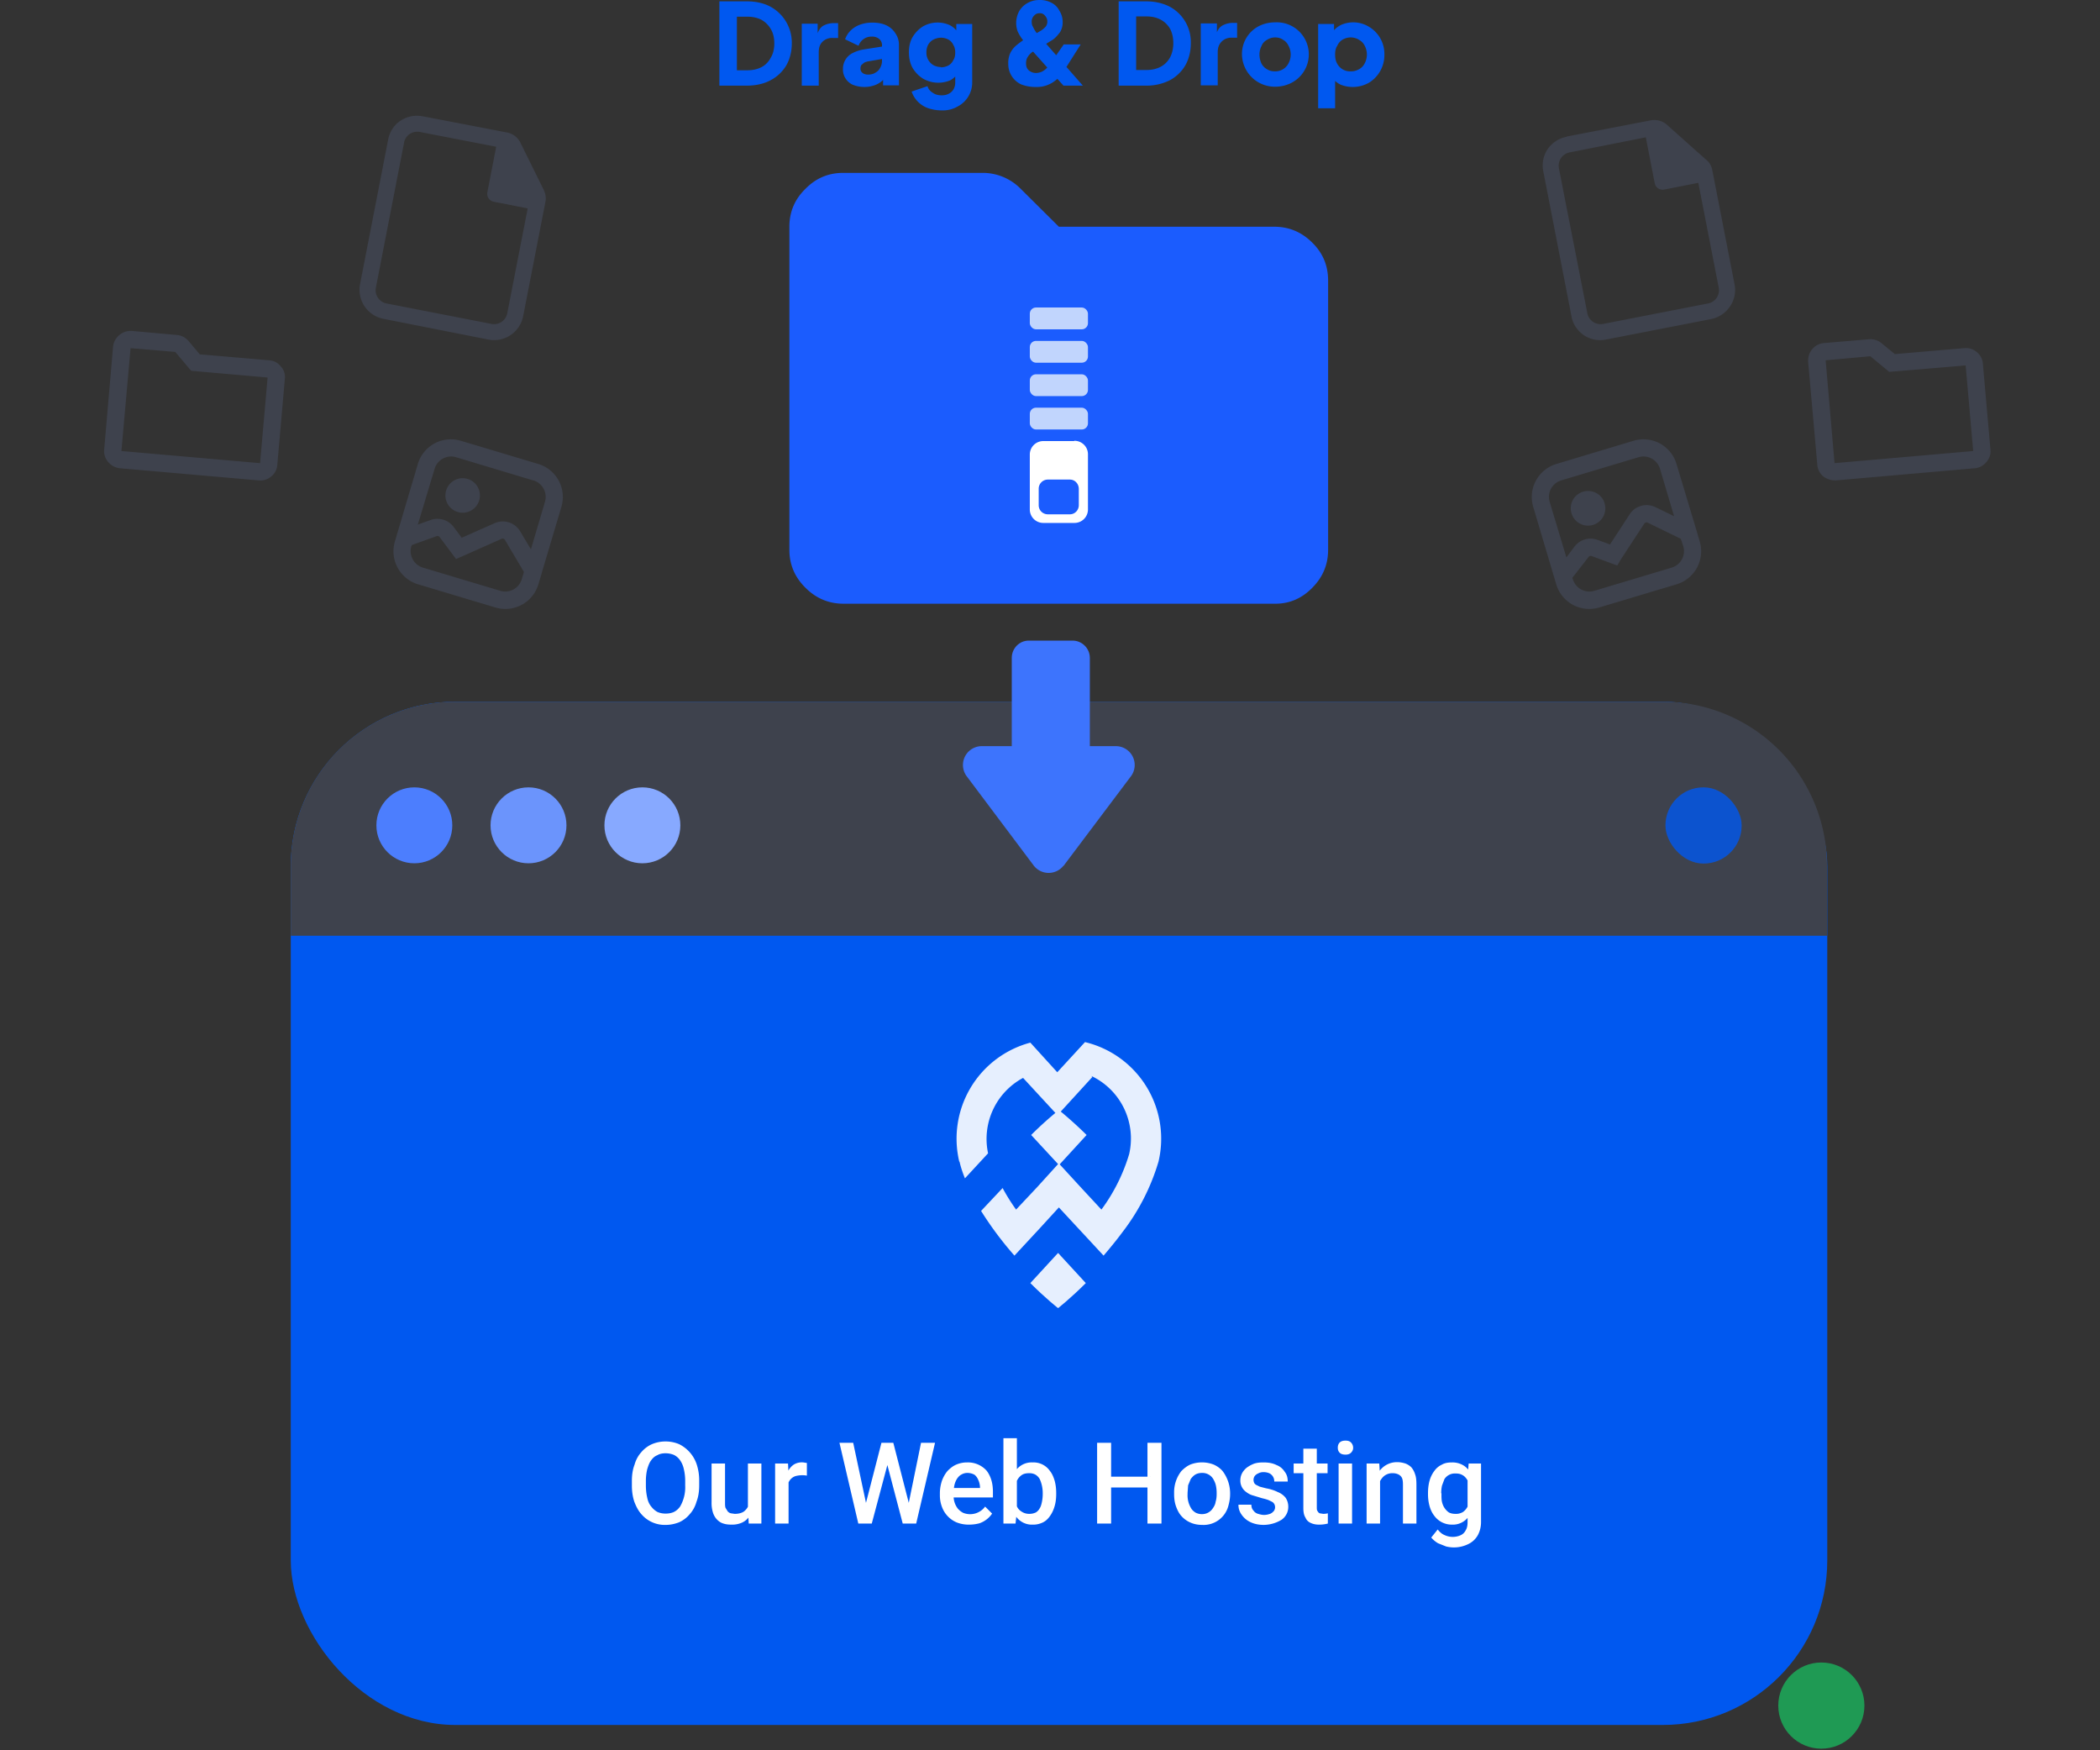 <svg xmlns="http://www.w3.org/2000/svg" fill="none" viewBox="0 0 780 650"><rect x="0" y="0" width="780" height="650" fill="#333333" stroke="none"/><rect width="570.7" height="380" x="108" y="260.6" fill="#0058f0" rx="61.1"/><path fill="#3e424d" d="M108 321.7a61 61 0 0 1 61-61.1h448.6a61 61 0 0 1 61 61v25.9H108z"/><circle cx="153.9" cy="306.5" r="14.1" fill="#4c7efe"/><circle cx="196.3" cy="306.5" r="14.1" fill="#6b94fc"/><circle cx="238.6" cy="306.5" r="14.1" fill="#87a9ff"/><rect width="28.3" height="28.3" x="618.6" y="292.4" fill="#0058f0" opacity=".8" rx="14.1"/><g fill="#fff" fill-rule="evenodd" clip-rule="evenodd" opacity=".9"><path d="M393 485.8s-4.4-3.4-10.3-9.3l10.3-11.2 10.3 11.2c-5.8 5.8-10.3 9.3-10.3 9.3"/><path d="M356.3 431.4a36.9 36.9 0 0 1 26.4-44.2l10 11L403 387a36.9 36.9 0 0 1 27.3 44.4 80.3 80.3 0 0 1-13.4 26.2c-2.3 3.1-4.7 6-7 8.7l-7.6-8.2-1.4-1.5-7.6-8.2-7.5 8.2-1.4 1.5-7.6 8.2a127.5 127.5 0 0 1-12.4-16.6l8-8.5c1.5 2.8 3.2 5.5 5 8l7.8-8.3 7.8-8.6-10-10.8c4-4 7.2-6.7 9-8.2l-12-13a25.7 25.7 0 0 0-13 28l-8.6 9.3c-.8-2-1.5-4-2-6.2Zm37.7-18.6a147 147 0 0 1 9.6 8.7l-10 10.9 7.8 8.5 7.7 8.3a67 67 0 0 0 10.3-20.6 25.7 25.7 0 0 0-14-29l.3.4z"/></g><path fill="#fff" d="M259.7 550v1.6c0 2.3-.3 4.3-1 6.1-.5 1.8-1.4 3.4-2.5 4.6a11 11 0 0 1-3.9 3c-1.5.6-3.2 1-5 1a11.4 11.4 0 0 1-9-3.9c-1.2-1.3-2-2.9-2.7-4.7q-.9-2.7-.9-6V550c0-2.3.3-4.3 1-6.1.5-1.8 1.4-3.4 2.5-4.6a11 11 0 0 1 4-3 13.1 13.1 0 0 1 10 0 12.9 12.9 0 0 1 6.6 7.6 19 19 0 0 1 .9 6Zm-5.2 1.6V550a19 19 0 0 0-.5-4.4 9 9 0 0 0-1.4-3.3 6 6 0 0 0-2.3-2c-1-.4-2-.6-3.1-.6s-2.2.2-3 .7c-1 .4-1.7 1-2.4 2-.6.8-1 1.9-1.4 3.2a19 19 0 0 0-.5 4.4v1.7c0 1.7.2 3.2.5 4.5q.4 2 1.5 3.3c.6.8 1.4 1.5 2.3 2q1.4.6 3 .6c1.2 0 2.2-.2 3.1-.6 1-.5 1.7-1.2 2.3-2a14.2 14.2 0 0 0 1.9-7.8Zm23.3 9v-17.1h5v22.3h-4.7zm.7-4.7h1.7a17 17 0 0 1-.5 4.1 9.6 9.6 0 0 1-1.5 3.3c-.7 1-1.6 1.7-2.7 2.2a9 9 0 0 1-3.8.7c-1.1 0-2.1-.1-3-.4-1-.3-1.7-.8-2.4-1.5a6.7 6.7 0 0 1-1.5-2.6 12 12 0 0 1-.5-3.8v-14.4h5V558c0 .8 0 1.5.2 2l.8 1.3c.3.3.7.6 1.2.7l1.4.2c1.4 0 2.5-.3 3.3-.8.8-.6 1.4-1.3 1.8-2.3.3-1 .5-2 .5-3.2m14.4-8.2v18.1h-5v-22.3h4.8zm6.8-4.4v4.7a9.9 9.9 0 0 0-4.3.2 4.2 4.2 0 0 0-2.6 2.6c-.2.6-.4 1.4-.4 2.1l-1.1.1c0-1.4 0-2.7.4-3.9.2-1.2.7-2.2 1.2-3.1.6-1 1.3-1.7 2.1-2.2a5.7 5.7 0 0 1 4-.6zm21.7 15.8 6-23.3h3.2l-.4 6-6.4 24h-3.3l1-6.7Zm-4.5-23.3 4.9 23 .4 7h-3.4l-7-30zm20.5 23 4.7-23h5.2l-7 30H337l.5-7Zm-5.6-23 6 23.3.8 6.7h-3.3l-6.3-24-.3-6h3Zm28 30.4a12 12 0 0 1-4.4-.8 9.9 9.9 0 0 1-5.5-5.7 12 12 0 0 1-.8-4.3v-.8c0-1.8.3-3.3.8-4.8q.8-2.1 2.1-3.6c1-1 2-1.8 3.2-2.3a10 10 0 0 1 4-.8 9.3 9.3 0 0 1 7.2 3c.8 1 1.4 2.2 1.8 3.5s.6 2.8.6 4.4v2.1h-17.3v-3.5H364v-.4a7 7 0 0 0-.6-2.5c-.3-.8-.8-1.5-1.4-2-.7-.4-1.6-.7-2.7-.7-.8 0-1.5.2-2.2.6-.6.3-1.1.8-1.6 1.5a8 8 0 0 0-1 2.4c-.2.9-.3 2-.3 3v1a7.5 7.5 0 0 0 1.6 4.8 7 7 0 0 0 1.9 1.5 6.9 6.9 0 0 0 8.2-2.3l2.6 2.6a9.4 9.4 0 0 1-4.7 3.6c-1.1.3-2.4.5-3.9.5Zm12.9-32.1h5v27l-.5 4.7h-4.5zm19.6 20.3v.5c0 1.6-.2 3.2-.6 4.5-.4 1.4-1 2.6-1.7 3.6s-1.6 1.9-2.7 2.4a8 8 0 0 1-3.7.8 7.2 7.2 0 0 1-6.2-3c-.7-1-1.3-2-1.7-3.4-.5-1.4-.8-2.8-1-4.4V554c.2-1.7.5-3.1 1-4.4.4-1.4 1-2.5 1.6-3.5a7.2 7.2 0 0 1 6.2-3 7.4 7.4 0 0 1 6.5 3.2c.8 1 1.3 2.2 1.7 3.5.4 1.4.6 3 .6 4.6m-5 .5v-.5a12.7 12.7 0 0 0-1.1-5.1c-.4-.7-.9-1.2-1.5-1.6-.7-.4-1.4-.6-2.4-.6-.9 0-1.6.1-2.3.4-.6.3-1.1.7-1.6 1.3-.4.5-.7 1.1-1 1.8-.2.7-.4 1.4-.4 2.2v3.8c0 1 .3 2 .7 2.8.4.9 1 1.5 1.8 2a5 5 0 0 0 2.8.8c1 0 1.7-.2 2.4-.5a4 4 0 0 0 1.5-1.6c.4-.6.6-1.4.8-2.3.2-1 .3-1.9.3-3Zm40-6.6v4.1h-15.9v-4h16Zm-14.6-12.5v30h-5.2v-30zm18.7 0v30h-5.2v-30zm4.7 19.1v-.5a12.7 12.7 0 0 1 2.7-8.1c1-1 2-1.8 3.3-2.4a12 12 0 0 1 8.7 0q2 .9 3.3 2.4a13.8 13.8 0 0 1 2.8 8.1v.5c0 1.6-.3 3.1-.7 4.5a9.5 9.5 0 0 1-9.7 6.9c-1.6 0-3.1-.3-4.4-.9a9.5 9.5 0 0 1-3.3-2.4c-.9-1-1.5-2.2-2-3.6s-.7-2.9-.7-4.5m5-.5v.5a9.2 9.2 0 0 0 1.3 5.2c.4.7 1 1.2 1.6 1.6a5 5 0 0 0 2.5.6 4.7 4.7 0 0 0 4-2.2c.5-.7.9-1.5 1-2.3.3-1 .4-1.9.4-2.9v-.5c0-1-.1-1.9-.3-2.8s-.6-1.7-1-2.4a4.7 4.7 0 0 0-4.1-2.2c-1 0-1.8.2-2.5.6s-1.2 1-1.7 1.6l-1 2.4zm32.5 5.4c0-.5-.1-1-.4-1.4-.2-.4-.7-.7-1.4-1-.7-.4-1.7-.7-3-1l-3.3-1a7 7 0 0 1-2.6-1.3 5.1 5.1 0 0 1-2.2-4.3c0-1 .2-1.8.6-2.6s1-1.5 1.7-2.1q1.2-.9 2.7-1.5c1.1-.4 2.3-.5 3.6-.5 2 0 3.5.3 4.9 1 1.3.5 2.3 1.4 3 2.5.8 1 1.1 2.2 1.1 3.6h-5a3.3 3.3 0 0 0-1.7-3c-.6-.3-1.4-.5-2.3-.5a4 4 0 0 0-2 .5 3 3 0 0 0-1.3 1 2.6 2.6 0 0 0-.2 2.4c.1.3.4.6.7.8l1.4.7 2.3.6c1.7.3 3.2.8 4.4 1.4a7 7 0 0 1 2.9 2.1c.6.9 1 2 1 3.3a5.8 5.8 0 0 1-2.5 4.9 13 13 0 0 1-6.6 1.9c-2 0-3.7-.4-5.1-1.1a8.2 8.2 0 0 1-3.2-2.8 6 6 0 0 1-1.1-3.6h4.8c0 1 .3 1.7.8 2.2.4.6 1 1 1.7 1.2s1.4.4 2.2.4c.9 0 1.6-.2 2.2-.4s1-.6 1.4-1c.3-.4.5-.9.5-1.4m19.5-16.3v3.6h-12.6v-3.6H493Zm-9-5.5h5v21.7c0 .6 0 1.2.3 1.5.2.4.4.6.8.8l1.3.2a7.5 7.5 0 0 0 1.7-.2v3.8a12.8 12.8 0 0 1-3.3.4q-1.7 0-3-.6c-.9-.4-1.6-1-2-2-.6-.9-.8-2.1-.8-3.6zm18.1 5.5v22.3h-5v-22.3zm-5.3-5.9c0-.7.2-1.4.7-1.9s1.3-.7 2.1-.7c1 0 1.6.2 2.1.7s.8 1.2.8 2c0 .7-.3 1.3-.8 1.8s-1.2.7-2 .7c-1 0-1.7-.2-2.2-.7s-.7-1.1-.7-1.9m15.7 10.7v17.5h-5v-22.3h4.7zm-.9 5.5h-1.6c0-1.6.3-3 .7-4.3.4-1.4 1-2.5 1.8-3.5a8 8 0 0 1 6.4-3c1.1 0 2 .2 3 .5.8.3 1.6.8 2.2 1.4.6.7 1.1 1.6 1.4 2.6.4 1 .5 2.4.5 3.9v14.4h-5v-14.4c0-1.1-.1-2-.4-2.6s-.8-1-1.4-1.3a5 5 0 0 0-2.1-.4 4.8 4.8 0 0 0-4 2 7 7 0 0 0-1.1 2.1c-.2.8-.4 1.7-.4 2.6m33.8-10.3h4.6v21.7c0 2-.5 3.7-1.3 5.1a8 8 0 0 1-3.6 3.2 12 12 0 0 1-8.1.8l-3-1.2c-1-.6-1.8-1.3-2.5-2.1l2.4-3c.8 1 1.6 1.7 2.6 2.1a7.2 7.2 0 0 0 6 0q1.2-.6 1.8-1.8c.5-.8.7-1.8.7-3v-16.8zm-15.1 11.4v-.4c0-1.7.2-3.3.6-4.7a11 11 0 0 1 1.8-3.6 7 7 0 0 1 2.8-2.3c1-.6 2.3-.8 3.7-.8a8 8 0 0 1 3.7.8 7 7 0 0 1 2.6 2.2c.7 1 1.2 2.1 1.6 3.5.4 1.3.7 2.8.9 4.4v1.4c-.2 1.6-.5 3-1 4.4a12 12 0 0 1-1.6 3.4 7.2 7.2 0 0 1-6.2 3 8 8 0 0 1-6.5-3.2q-1.2-1.5-1.8-3.6t-.6-4.5m5-.4v.4c0 1 0 2 .2 2.9.2.8.5 1.6 1 2.3a6 6 0 0 0 1.6 1.6c.6.3 1.4.5 2.3.5a5 5 0 0 0 2.9-.7c.7-.5 1.3-1.2 1.7-2 .4-.9.7-1.8.9-2.9V553a9 9 0 0 0-.5-2.3 6 6 0 0 0-1-1.8c-.5-.6-1-1-1.7-1.3-.6-.3-1.4-.4-2.3-.4a4.6 4.6 0 0 0-4 2.1l-.9 2.4c-.2.9-.3 1.9-.3 2.9Z"/><circle cx="676.5" cy="633.4" r="16" fill="#1da658" opacity=".9"/><path fill="#0058f0" d="M267.2 31.8V.5h10.2c3.4 0 6.4.7 8.8 2a15.2 15.2 0 0 1 7.9 13.6c0 3-.7 5.8-2 8.1a14.6 14.6 0 0 1-5.9 5.6c-2.4 1.3-5.4 2-8.8 2zm6.5-5.7h3.9c2 0 3.8-.4 5.3-1.2s2.6-2 3.4-3.5c.9-1.5 1.3-3.3 1.3-5.3s-.4-3.8-1.3-5.3c-.8-1.4-2-2.6-3.4-3.4-1.5-.8-3.3-1.2-5.3-1.2h-3.9v20Zm24.1 5.7v-23h5.9v5.6l-.4-.8c.5-2 1.3-3.3 2.4-4a8 8 0 0 1 4.2-1h1.4v5.5h-2a5 5 0 0 0-3.8 1.4c-1 1-1.4 2.2-1.4 4v12.3zm23.3.5c-1.6 0-3-.3-4.3-.8a6.2 6.2 0 0 1-2.7-2.3 6 6 0 0 1-1-3.5 6.5 6.5 0 0 1 3.6-6 14 14 0 0 1 4.5-1.4l7-1.1v4.6l-5.8 1c-1 .2-1.6.5-2 1-.6.3-.8.9-.8 1.7 0 .7.3 1.2.8 1.6s1.2.6 2 .6c1 0 2-.2 2.7-.7q1.2-.6 1.8-1.8a5 5 0 0 0 .7-2.6v-6a3 3 0 0 0-1-2.1 4 4 0 0 0-2.8-.9 5 5 0 0 0-4.9 3.4l-5-2.4a8.2 8.2 0 0 1 2.1-3.3c1-1 2.2-1.7 3.6-2.2a13 13 0 0 1 4.4-.7c2 0 3.7.3 5.2 1a8 8 0 0 1 3.4 3 7.5 7.5 0 0 1 1.3 4.3v15H328v-3.6l1.4-.3a8.2 8.2 0 0 1-5 4c-1 .3-2 .5-3.3.5m28.7 8.7c-1.8 0-3.4-.3-5-.8a10 10 0 0 1-6.2-6.2l5.9-2a4 4 0 0 0 1.9 2.4c.9.7 2 1 3.4 1 1 0 1.9-.2 2.6-.6.8-.4 1.4-1 1.8-1.7a5 5 0 0 0 .6-2.5v-5.3l1.2 1.5a7.7 7.7 0 0 1-3 3 11.4 11.4 0 0 1-10-.5c-1.7-1-3-2.4-4-4-1-1.8-1.4-3.7-1.4-5.9 0-2.1.4-4 1.4-5.7 1-1.6 2.3-3 4-4a11 11 0 0 1 9.9-.3 8 8 0 0 1 3.1 3l-.8 1.5v-5h5.9v21.7a10 10 0 0 1-5.5 9 11 11 0 0 1-5.8 1.4m-.3-16c1.1 0 2-.3 2.8-.7.8-.5 1.4-1.1 1.8-2 .5-.7.7-1.7.7-2.8 0-1-.2-2-.7-2.8-.4-.9-1-1.5-1.8-2-.8-.4-1.7-.7-2.8-.7-1 0-2 .3-2.8.7a5 5 0 0 0-2 2 6 6 0 0 0-.6 2.8 5.3 5.3 0 0 0 2.6 4.7 6 6 0 0 0 2.8.7Zm35 7.3c-2 0-3.8-.4-5.3-1a8.3 8.3 0 0 1-4.7-7.6 9 9 0 0 1 .7-3.9 9 9 0 0 1 2-2.7 30 30 0 0 1 4-2.9l3-1.4 2.4-1.4c.8-.5 1.3-1 1.8-1.5a3 3 0 0 0 .6-2 3 3 0 0 0-.8-2c-.5-.7-1.2-1-2-1-.9 0-1.6.3-2.2 1a3 3 0 0 0-.8 2.1c0 .7.1 1.4.5 2a10.9 10.9 0 0 0 2.1 3.1l16.4 18.7H395l-13.5-15.1a56 56 0 0 1-1.9-2.3c-.6-.8-1.1-1.7-1.6-2.7a9.2 9.2 0 0 1 .7-7.8 8.1 8.1 0 0 1 3.2-2.9c1.3-.7 2.7-1 4.2-1a9 9 0 0 1 4.4 1q2 1 3 3a7.6 7.6 0 0 1 1.2 4 7 7 0 0 1-1 4c-.8 1-1.6 2-2.6 2.7l-2.9 1.8-3 1.8-1.9 1.1c-.6.5-1.2 1.1-1.6 1.8-.4.6-.6 1.4-.6 2.3 0 1.1.3 2 1 2.6a4 4 0 0 0 2.7 1c.8 0 1.4-.2 2-.4a6.6 6.6 0 0 0 2.5-2l.8-1 5-7.2h6.3l-5.7 9-1.5 2.2c-.6.8-1.3 1.5-2.2 2.2a11 11 0 0 1-7.4 2.4Zm31-.5V.5h10.2c3.3 0 6.3.7 8.8 2a14.9 14.9 0 0 1 7.8 13.6c0 3-.7 5.8-2 8.1a14.6 14.6 0 0 1-5.8 5.6 19 19 0 0 1-8.8 2zM422 26h3.8c2 0 3.8-.4 5.3-1.2s2.7-2 3.5-3.5 1.2-3.3 1.2-5.3-.4-3.8-1.2-5.3c-.8-1.4-2-2.6-3.5-3.4s-3.2-1.2-5.3-1.2H422v20Zm24 5.7v-23h6v5.6l-.5-.8c.5-2 1.3-3.3 2.5-4a8 8 0 0 1 4.1-1h1.4V14h-2a5 5 0 0 0-3.7 1.4c-1 1-1.5 2.2-1.5 4v12.3zm27.6.5a12.2 12.2 0 0 1-12.3-12 11.6 11.6 0 0 1 6.1-10.4c1.9-1 4-1.5 6.2-1.5a11.9 11.9 0 0 1 6.2 22.4c-1.9 1-4 1.5-6.2 1.5m0-5.7a5.5 5.5 0 0 0 5-3 7 7 0 0 0 0-6.5c-.5-1-1.1-1.7-2-2.2q-1.2-.9-3-.9-1.6 0-3 .9c-.9.5-1.6 1.2-2 2.2a7 7 0 0 0-.8 3.2 8 8 0 0 0 .7 3.3 5 5 0 0 0 2.1 2.2c.9.6 1.9.8 3 .8m16 13.6V8.9h5.9v4.3l-.6-1.2c.8-1.2 1.8-2 3.1-2.7a11.2 11.2 0 0 1 10.4.6 11.7 11.7 0 0 1 5.8 10.4 12 12 0 0 1-5.7 10.4 12.2 12.2 0 0 1-10.4.8 7.8 7.8 0 0 1-3.2-2.6l1-1.3v12.6h-6.3Zm12-13.6a6 6 0 0 0 3.2-.8 5 5 0 0 0 2.1-2.2 7 7 0 0 0 0-6.5 5 5 0 0 0-2.1-2.2c-.9-.6-2-.9-3.1-.9s-2.1.3-3 .8a5 5 0 0 0-2 2.3c-.6.9-.8 2-.8 3.2 0 1.3.2 2.4.7 3.3a5.4 5.4 0 0 0 5 3"/><path fill="#1b5cfe" d="M313.3 224.2c-5.5 0-10.2-2-14.1-5.9q-6-5.9-6-14.1v-120q0-8.3 6-14.1c3.9-4 8.6-5.9 14-5.9H365a19.8 19.8 0 0 1 14 5.8l14.3 14.2h80c5.5 0 10.2 2 14.1 5.9 4 3.9 5.9 8.6 5.9 14.1v100c0 5.5-2 10.2-5.9 14.1-3.9 4-8.6 6-14.1 5.9z"/><rect width="21.6" height="8.1" x="382.5" y="114.2" fill="#ebf4fc" opacity=".8" rx="2.3"/><rect width="21.6" height="8.1" x="382.5" y="126.6" fill="#ebf4fc" opacity=".8" rx="2.3"/><rect width="21.6" height="8.1" x="382.5" y="139" fill="#ebf4fc" opacity=".8" rx="2.3"/><rect width="21.6" height="8.1" x="382.5" y="151.4" fill="#ebf4fc" opacity=".8" rx="2.3"/><path fill="#fff" d="M399 163.7a5 5 0 0 1 5.1 5.1v20.4a5 5 0 0 1-5 5h-11.5a5 5 0 0 1-5.1-5v-20.4a5 5 0 0 1 5-5H399Zm-9.8 14.4a3.4 3.4 0 0 0-3.4 3.4v6.1c0 2 1.6 3.4 3.4 3.4h8.2c1.8 0 3.3-1.5 3.3-3.4v-6c0-2-1.5-3.5-3.3-3.5z"/><path fill="#3e424d" fill-rule="evenodd" d="M581.9 50.8a11 11 0 0 0-7 4.5 10.8 10.8 0 0 0-1.7 8.2l10.5 54c.5 2.9 2.2 5.3 4.6 7a11 11 0 0 0 8.2 1.6l39-7.6a11 11 0 0 0 7-4.6c1.7-2.4 2.3-5.3 1.8-8.1L636 63.2c-.3-1.5-1-2.9-2.2-3.8l-14.7-13.1a7 7 0 0 0-6-1.6l-31.2 6ZM579 62.3a5 5 0 0 1 4-5.7l28.3-5.6 3.3 17a3 3 0 0 0 3.5 2.4l12.7-2.5 7.6 39a5 5 0 0 1-4 5.8l-39 7.6a5 5 0 0 1-5.8-3.9l-10.6-54Zm29.6 107.5-28.7 8.6a6.4 6.4 0 0 0-4.3 8l6.2 20.6 3-4a7.5 7.5 0 0 1 8.6-2.5l4.6 1.7 7.3-11.2a7.5 7.5 0 0 1 9.5-2.7l7 3.4-5.2-17.5a6.4 6.4 0 0 0-8-4.4m21.5 27.1-7.4-24.6a12.8 12.8 0 0 0-16-8.6l-28.6 8.6a12.8 12.8 0 0 0-8.6 16l8.5 28.6a12.8 12.8 0 0 0 16 8.7l28.7-8.6a12.8 12.8 0 0 0 8.6-16zm-5.8 3.2-12.3-6a1 1 0 0 0-1.3.4l-8.7 13.3-1.3 2.2-2.5-.9-7-2.6a1 1 0 0 0-1.2.4l-6 7.7.2.5a6.4 6.4 0 0 0 8 4.3l28.7-8.6a6.4 6.4 0 0 0 4.3-8zM596 187a6.4 6.4 0 1 1-12.3 3.6 6.4 6.4 0 0 1 12.3-3.7Z" clip-rule="evenodd"/><path fill="#3e424d" d="M682 178.4q-2.7.1-4.8-1.5a6.1 6.1 0 0 1-2.2-4.3l-3.4-38.2c-.1-1.8.4-3.4 1.5-4.7a6.3 6.3 0 0 1 4.4-2.3l16.6-1.4a6.5 6.5 0 0 1 4.7 1.4l5 4.1 25.7-2.2q2.7-.3 4.8 1.5a6.1 6.1 0 0 1 2.2 4.3l2.8 31.8c.2 1.8-.3 3.3-1.5 4.7a6.2 6.2 0 0 1-4.4 2.3zm-.6-6.4 51.5-4.5-2.8-31.8-28.4 2.4-7-5.8-16.6 1.5z"/><path fill="#3e424d" fill-rule="evenodd" d="M157 43.2a11 11 0 0 0-8.2 1.6c-2.4 1.6-4 4-4.6 6.9l-10.5 54a11 11 0 0 0 8.7 12.7l39 7.7a11 11 0 0 0 12.9-8.6l8.3-42.6c.3-1.4 0-3-.6-4.3L193.3 53a7 7 0 0 0-5-3.8l-31.2-6Zm-6.9 9.6a5 5 0 0 1 5.8-3.8l28.4 5.5-3.3 17a3 3 0 0 0 2.3 3.4l12.7 2.5-7.6 39a5 5 0 0 1-5.8 3.9l-39-7.6a5 5 0 0 1-4-5.8l10.5-54ZM198 178.4l-28.6-8.6a6.4 6.4 0 0 0-8 4.4l-6.2 20.6 4.8-1.7a7.5 7.5 0 0 1 8.5 2.6l3 4 12.2-5.4a7.5 7.5 0 0 1 9.5 3l4 6.7 5.2-17.6a6.4 6.4 0 0 0-4.3-8Zm3.2 34.4 7.3-24.5a12.8 12.8 0 0 0-8.6-16l-28.7-8.6a12.8 12.8 0 0 0-16 8.6l-8.5 28.7a12.8 12.8 0 0 0 8.6 16l28.7 8.6a12.8 12.8 0 0 0 16-8.7l1.2-4Zm-6.6-.4-7-11.8a1 1 0 0 0-1.3-.5l-14.6 6.5-2.3 1-1.5-2-4.5-6a1 1 0 0 0-1.2-.5l-9.2 3.3-.2.4a6.4 6.4 0 0 0 4.3 8l28.7 8.6a6.4 6.4 0 0 0 8-4.3zM178 185.8a6.4 6.4 0 1 1-12.3-3.6 6.4 6.4 0 0 1 12.3 3.6" clip-rule="evenodd"/><path fill="#3e424d" d="M44.6 173.9c-1.8-.2-3.3-1-4.4-2.3a6.1 6.1 0 0 1-1.5-4.7l3.3-38.2a6.6 6.6 0 0 1 7-5.8l16.7 1.5a6.4 6.4 0 0 1 4.3 2.2l4.2 5 25.7 2.2c1.8.1 3.3.9 4.4 2.3a5.6 5.6 0 0 1 1.5 4.6l-2.8 31.9a6 6 0 0 1-2.2 4.3 6.2 6.2 0 0 1-4.8 1.5zm.5-6.4 51.5 4.5 2.8-31.8-28.4-2.5-5.9-7-16.6-1.4z"/><path fill="#3d74fd" d="M395 321.5a7 7 0 0 1-11 0l-25-33.3a7 7 0 0 1 5.4-11.1h50.2a7 7 0 0 1 5.6 11L395 321.6Z"/><path fill="#3d74fd" d="M404.8 278h-29v-33.7c0-3.5 2.8-6.4 6.3-6.4h16.3c3.5 0 6.4 2.9 6.4 6.4v33.8Z"/></svg>